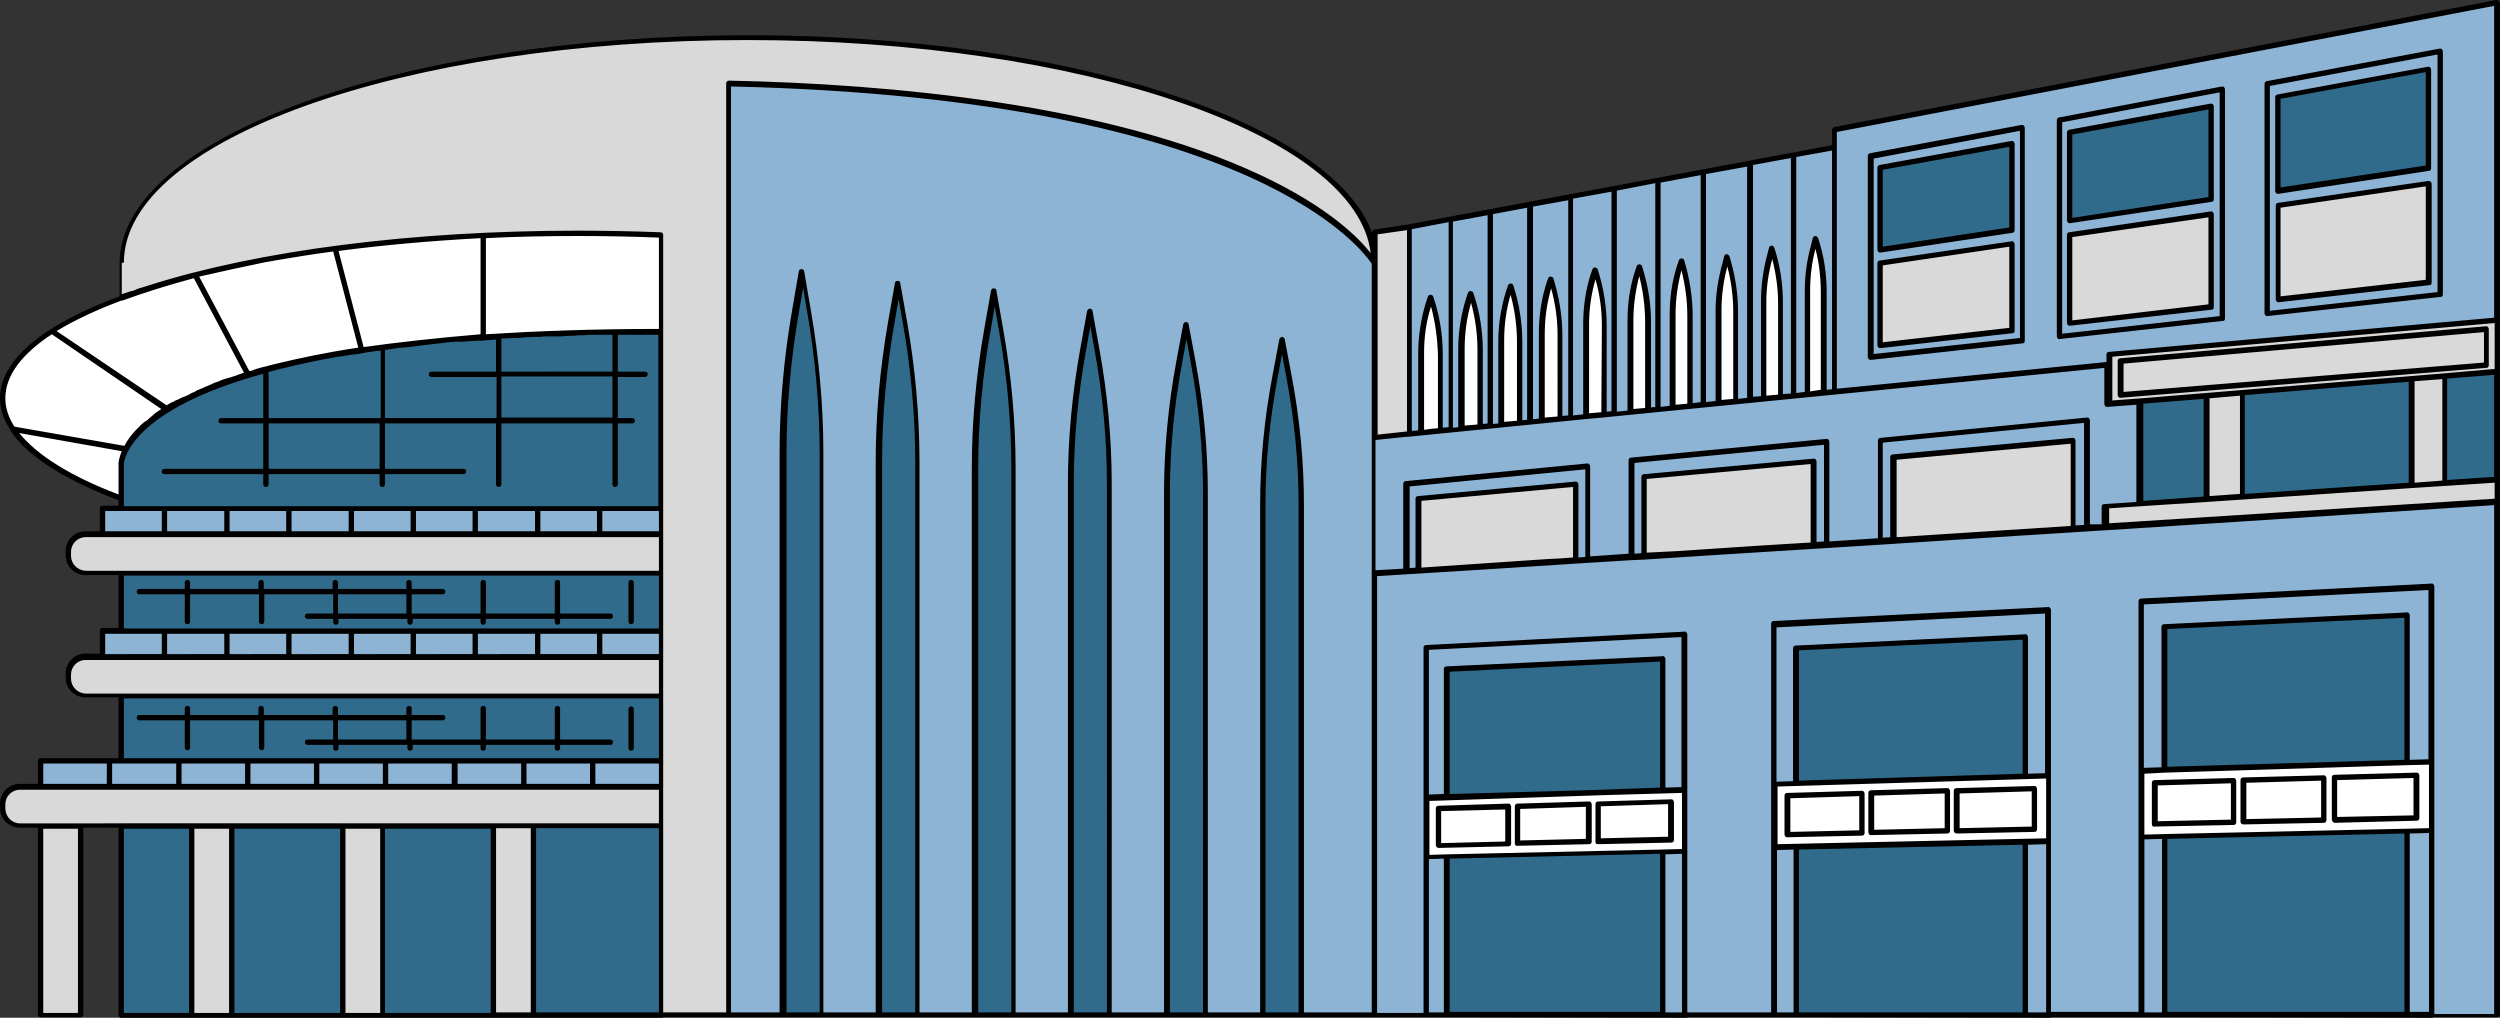 <?xml version="1.0" encoding="UTF-8"?><svg xmlns="http://www.w3.org/2000/svg" xmlns:xlink="http://www.w3.org/1999/xlink" height="190.6" preserveAspectRatio="xMidYMid meet" version="1.0" viewBox="0.0 0.0 468.2 190.6" width="468.2" zoomAndPan="magnify"><rect x="0.0" y="0.0" width="468.2" height="190.6" fill="#333333" stroke="none"/><g id="change1_1"><path d="M123.9,154.7H3.7c-1.8,0-3.2-1.5-3.2-3.2v-0.8c0-1.8,1.5-3.2,3.2-3.2v0h120.2V154.7z M7.6,190.2h7.5v-35.5H7.6 V190.2z M257.4,49.2c-0.1-23.3-52.6-42.1-117.3-42.1C75.2,7.1,22.7,25.9,22.7,49.3v6.6c19.7-7.4,50.8-12.1,85.7-12.1 c5.3,0,10.5,0.1,15.5,0.3v18.1C22.7,62.1,22.7,86.7,22.7,86.7v8.4h101.2v4.8H16v0c-1.8,0-3.2,1.5-3.2,3.2v0.8c0,1.8,1.5,3.2,3.2,3.2 h6.7v10.9h101.2v4.8H16v0c-1.8,0-3.2,1.5-3.2,3.2v0.8c0,1.8,1.5,3.2,3.2,3.2h6.7v12.2h101.2v12.1H22.7v35.5h234.7V81.9l6.5-0.6V42.5 l-6.6,1V49.2z M420,73.5l47.7-4v-9.6l-72.6,6.4v9.3l24.4-2l-6.2,0.5v19.3l-18.8,1.3v3.8l73.2-4.7v-4l-9.8,0.7V70.4l-6.2,0.5v20 l-38.4,2.6L420,93V73.5z M376.8,45.7l-24.7,3.6v15.4l24.7-2.8V45.7z M414.1,40.1L387.6,44v16.5l26.5-3V40.1z M454.8,34.4l-28.2,4.1 v17.6l28.2-3.2V34.4z M265.7,106.8l29.4-1.9V90.7l-29.4,2.7V106.8z M308,104.1l31.7-2V86.4L308,89.3V104.1z M354.6,101.1l33.6-2.2 V82.5l-33.6,3.1V101.1z" fill="#d9d9d9"/></g><g id="change2_1"><path d="M7.6,142.5h116.3v4.8H7.6V142.5z M19.2,123h104.7v-4.8H19.2V123z M19.2,100h104.7v-4.8H19.2V100z M467.6,0.5 v59.4l-72.6,6.4v1.9l-51.5,5.1v0.1L264,81.3V42.5l79.6-14.9v-3.3L467.6,0.5z M376.8,45.7l-24.7,3.6v15.4l24.7-2.8V45.7z M414.1,40.1 L387.6,44v16.5l26.5-3V40.1z M454.8,34.4l-28.2,4.1v17.6l28.2-3.2V34.4z M324.9,103l142.7-9.2v96.3H257.4h0H136.7V15.6 C240.5,18,257.4,49.3,257.4,49.3v32.7l137.7-13.7v7.4l5.9-0.5v19.2l-6.5,0.4v3.8L376,99.7l12.2-0.8V82.5l-33.6,3.1v15.5l-22.6,1.5 l7.6-0.5V86.4L308,89.3v14.8l-50.5,3.2l50.5-3.2v0L324.9,103z M265.7,106.8l29.4-1.9V90.7l-29.4,2.7V106.8z" fill="#8db4d4"/></g><g id="change3_1"><path d="M271,160.3l40.4-0.9v30.7l-40.4,0V160.3z M336.4,190.1l42.9,0v-32.5l-42.9,0.9V190.1z M405.4,190.1l45.4,0 v-34.5l-45.4,1V190.1z M22.7,142.5h101.2v-12.2H22.7V142.5z M22.7,118.2h101.2v-10.9H22.7V118.2z M22.7,86.7v8.4h101.2V62.1 C23,62.1,22.7,86.6,22.7,86.7z M22.7,190.2h13.2v-35.5H22.7V190.2z M71.6,190.2h20.8v-35.5H71.6V190.2z M43.4,190.2h20.8v-35.5H43.4 V190.2z M99.9,190.2h24v-35.5h-24V190.2z M150.4,51l-1.3,7.6c-1.5,8.7-2.3,17.5-2.3,26.4v105.2h7.2V84.9c0-8.8-0.8-17.7-2.3-26.4 L150.4,51z M168.3,53.1l-1.3,7.4c-1.5,8.6-2.3,17.3-2.3,26v103.6h7.2l0-103.6c0-8.7-0.8-17.4-2.3-26L168.3,53.1z M186.3,54.6 l-1.3,7.4c-1.5,8.5-2.3,17.1-2.3,25.7v102.5h7.2V87.6c0-8.6-0.8-17.2-2.3-25.7L186.3,54.6z M204.2,58.4l-1.3,7.2 c-1.5,8.2-2.3,16.6-2.3,25v99.6h7.2V90.5c0-8.4-0.8-16.7-2.3-25L204.2,58.4z M222.1,60.8l-1.3,7c-1.5,8.1-2.3,16.3-2.3,24.5v97.8 h7.2V92.3c0-8.2-0.8-16.4-2.3-24.5L222.1,60.8z M241.4,70.5l-1.3-6.9l-1.3,6.9c-1.5,7.9-2.3,15.9-2.3,24v95.6h7.2l0-95.6 C243.7,86.4,242.9,78.4,241.4,70.5z M376.8,26.9l-24.7,4.5v15.4l24.7-3.7V26.9z M414.1,19.9l-26.5,4.9v16.5l26.5-4V19.9z M454.8,13 l-28.2,5.2v17.6l28.2-4.3V13z M271,149.3l40.4-1.2v-24.6l-40.4,1.9V149.3z M336.4,146.7l42.9-1.3v-26.1l-42.9,2.1V146.7z M405.4,144.2l45.4-1.4v-27.7l-45.4,2.2V144.2z M420,73.5V93l-6.7,0.5V74.1l6.5-0.6L401,75.1v19.2l50.7-3.4v-20l6.2-0.5v20.1 l9.8-0.7V69.6L420,73.5z" fill="#316b8b"/></g><g id="change4_1"><path d="M108.4,43.7c5.3,0,10.5,0.1,15.5,0.3v18.1C22.7,62.1,22.7,86.7,22.7,86.7v6.6C8.8,88.1,0.5,81.6,0.5,74.6 C0.5,57.5,48.8,43.7,108.4,43.7z M269.7,66.4c0-3.6-0.6-7.3-1.8-10.7l-0.4,1.2c-0.9,3-1.4,6.1-1.4,9.2V81l3.5-0.3V66.4z M277.2,65.6 c0-3.6-0.6-7.2-1.7-10.7l-0.4,1.2c-0.9,3-1.4,6-1.4,9.1v15l3.5-0.3V65.6z M284.7,64.1c0-3.6-0.6-7.2-1.7-10.6l-0.4,1.2 c-0.9,2.9-1.3,6-1.3,9.1v15.8l3.4-0.3V64.1z M292.1,62.8c0-3.6-0.6-7.1-1.7-10.5l-0.4,1.2c-0.9,2.9-1.3,5.9-1.3,9v16.3l3.4-0.3V62.8 z M300.4,61c0-3.5-0.6-7.1-1.7-10.4l-0.4,1.2c-0.9,2.9-1.3,5.9-1.3,8.9V78l3.3-0.3L300.4,61z M308.7,60.3c0-3.5-0.6-7-1.6-10.4 l-0.4,1.2c-0.9,2.9-1.3,5.9-1.3,8.8v17.2l3.3-0.3V60.3z M314.5,50c-0.8,2.9-1.3,5.8-1.3,8.8v17.5l3.2-0.3V59.1c0-3.5-0.6-7-1.6-10.3 L314.5,50z M323.1,49.2c-0.8,2.8-1.2,5.8-1.2,8.7v17.5l3.2-0.3V58.3c0-3.5-0.5-6.9-1.6-10.2L323.1,49.2z M333.5,56.7 c0-3.4-0.5-6.8-1.6-10.1l-0.3,1.2c-0.8,2.8-1.2,5.7-1.2,8.6l0,18.2l3.1-0.3L333.5,56.7z M341.6,54.8c0-3.4-0.5-6.8-1.5-10l-0.3,1.2 c-0.8,2.8-1.2,5.7-1.2,8.6v19.3l3.1-0.3L341.6,54.8z M267.1,160.4l48.3-1v-11.5l-48.3,1.5V160.4z M332.3,158.6l51.3-1.1v-12.2 l-51.3,1.5V158.6z M401.1,144.3v12.4l54.3-1.2v-12.9L401.1,144.3z" fill="#fff"/></g><g id="change5_1"><path d="M465.6,61.1l-68.5,6c-0.3,0-0.5,0.2-0.5,0.5V74c0,0.1,0.1,0.3,0.2,0.4c0.1,0.1,0.2,0.1,0.3,0.1c0,0,0,0,0,0l68.5-5.6 c0.3,0,0.5-0.2,0.5-0.5v-6.8c0-0.1-0.1-0.3-0.2-0.4C465.9,61.2,465.8,61.1,465.6,61.1z M465.2,67.9l-67.5,5.5v-5.3l67.5-5.9V67.9z M350.4,67.4C350.4,67.4,350.4,67.4,350.4,67.4l28.4-3.1c0.3,0,0.4-0.2,0.4-0.5V23.9c0-0.1-0.1-0.3-0.2-0.4 c-0.1-0.1-0.3-0.1-0.4-0.1l-28.4,5.3c-0.2,0-0.4,0.3-0.4,0.5v37.7c0,0.1,0.1,0.3,0.2,0.4C350.2,67.4,350.3,67.4,350.4,67.4z M350.9,29.7l27.4-5.2v38.8l-27.4,3V29.7z M376.7,26.4l-24.7,4.5c-0.2,0-0.4,0.3-0.4,0.5v15.4c0,0.1,0.1,0.3,0.2,0.4 c0.1,0.1,0.2,0.1,0.3,0.1c0,0,0,0,0.1,0l24.7-3.7c0.2,0,0.4-0.2,0.4-0.5V26.9c0-0.1-0.1-0.3-0.2-0.4C377,26.4,376.9,26.4,376.7,26.4 z M376.3,42.6l-23.7,3.6V31.8l23.7-4.3V42.6z M376.7,45.2l-24.7,3.6c-0.2,0-0.4,0.2-0.4,0.5v15.4c0,0.1,0.1,0.3,0.2,0.4 c0.1,0.1,0.2,0.1,0.3,0.1c0,0,0,0,0.1,0l24.7-2.8c0.3,0,0.4-0.2,0.4-0.5V45.7c0-0.1-0.1-0.3-0.2-0.4C377,45.2,376.9,45.1,376.7,45.2 z M376.3,61.4l-23.7,2.7V49.7l23.7-3.5V61.4z M385.7,63.5C385.7,63.5,385.7,63.5,385.7,63.5l30.6-3.4c0.3,0,0.4-0.2,0.4-0.5V16.7 c0-0.1-0.1-0.3-0.2-0.4c-0.1-0.1-0.3-0.1-0.4-0.1L385.6,22c-0.2,0-0.4,0.3-0.4,0.5V63c0,0.1,0.1,0.3,0.2,0.4 C385.4,63.5,385.5,63.5,385.7,63.5z M386.2,22.9l29.5-5.6v41.9l-29.5,3.3V22.9z M414,19.4l-26.5,4.9c-0.2,0-0.4,0.3-0.4,0.5v16.5 c0,0.1,0.1,0.3,0.2,0.4c0.1,0.1,0.2,0.1,0.3,0.1c0,0,0,0,0.1,0l26.5-4c0.2,0,0.4-0.2,0.4-0.5V19.9c0-0.1-0.1-0.3-0.2-0.4 C414.3,19.4,414.1,19.4,414,19.4z M413.6,36.9l-25.5,3.9V25.2l25.5-4.7V36.9z M414,39.6l-26.5,3.9c-0.2,0-0.4,0.2-0.4,0.5v16.5 c0,0.1,0.1,0.3,0.2,0.4c0.1,0.1,0.2,0.1,0.3,0.1c0,0,0,0,0.1,0l26.5-3c0.3,0,0.4-0.2,0.4-0.5V40.1c0-0.1-0.1-0.3-0.2-0.4 C414.3,39.6,414.2,39.6,414,39.6z M413.6,57L388.1,60V44.4l25.5-3.7V57z M424.6,59.2C424.6,59.2,424.7,59.2,424.6,59.2l32.5-3.6 c0.3,0,0.4-0.2,0.4-0.5V9.6c0-0.1-0.1-0.3-0.2-0.4c-0.1-0.1-0.3-0.1-0.4-0.1l-32.4,6.1c-0.2,0-0.4,0.3-0.4,0.5v43 c0,0.1,0.1,0.3,0.2,0.4C424.4,59.2,424.5,59.2,424.6,59.2z M425.1,16.1l31.4-5.9v44.5l-31.4,3.5V16.1z M454.7,12.5l-28.2,5.2 c-0.2,0-0.4,0.3-0.4,0.5v17.6c0,0.1,0.1,0.3,0.2,0.4c0.1,0.1,0.2,0.1,0.3,0.1c0,0,0,0,0.1,0l28.2-4.3c0.2,0,0.4-0.2,0.4-0.5V13 c0-0.1-0.1-0.3-0.2-0.4S454.9,12.5,454.7,12.5z M454.3,31l-27.2,4.1V18.5l27.2-5V31z M454.7,33.9L426.6,38c-0.2,0-0.4,0.2-0.4,0.5 v17.6c0,0.1,0.1,0.3,0.2,0.4c0.1,0.1,0.2,0.1,0.3,0.1c0,0,0,0,0.1,0l28.2-3.2c0.3,0,0.4-0.2,0.4-0.5V34.4c0-0.1-0.1-0.3-0.2-0.4 C455,33.9,454.9,33.9,454.7,33.9z M454.3,52.4l-27.2,3.1V38.9l27.2-4V52.4z M269.4,158.8C269.4,158.8,269.4,158.8,269.4,158.8 l13.1-0.3c0.3,0,0.5-0.2,0.5-0.5v-7c0-0.1-0.1-0.3-0.2-0.4c-0.1-0.1-0.2-0.1-0.4-0.1l-13,0.4c-0.3,0-0.5,0.2-0.5,0.5v6.9 c0,0.1,0.1,0.3,0.2,0.4C269.2,158.7,269.3,158.8,269.4,158.8z M269.9,151.9l12-0.3v6l-12,0.3V151.9z M284.2,158.4 C284.2,158.4,284.2,158.4,284.2,158.4l13.4-0.3c0.3,0,0.5-0.2,0.5-0.5v-7c0-0.1-0.1-0.3-0.2-0.4c-0.1-0.1-0.2-0.1-0.4-0.1l-13.3,0.4 c-0.3,0-0.5,0.2-0.5,0.5v7c0,0.1,0.1,0.3,0.2,0.4C283.9,158.4,284.1,158.4,284.2,158.4z M284.7,151.5l12.3-0.4v6l-12.3,0.3V151.5z M299.3,158.1C299.3,158.1,299.3,158.1,299.3,158.1l13.7-0.3c0.3,0,0.5-0.2,0.5-0.5v-7.1c0-0.1-0.1-0.3-0.2-0.4 c-0.1-0.1-0.2-0.1-0.4-0.1l-13.6,0.4c-0.3,0-0.5,0.2-0.5,0.5v7.1c0,0.1,0.1,0.3,0.2,0.4C299.1,158,299.2,158.1,299.3,158.1z M299.8,151l12.6-0.4v6.1l-12.6,0.3V151z M334.8,156.8C334.8,156.8,334.8,156.8,334.8,156.8l13.9-0.3c0.3,0,0.5-0.2,0.5-0.5v-7.4 c0-0.1-0.1-0.3-0.2-0.4c-0.1-0.1-0.2-0.1-0.4-0.1l-13.9,0.4c-0.3,0-0.5,0.2-0.5,0.5v7.3c0,0.1,0.1,0.3,0.2,0.4 C334.5,156.8,334.6,156.8,334.8,156.8z M335.3,149.5l12.9-0.4v6.4l-12.9,0.3V149.5z M350.5,156.4 C350.5,156.4,350.5,156.4,350.5,156.4l14.2-0.3c0.3,0,0.5-0.2,0.5-0.5v-7.5c0-0.1-0.1-0.3-0.2-0.4c-0.1-0.1-0.2-0.1-0.4-0.1 l-14.2,0.4c-0.3,0-0.5,0.2-0.5,0.5v7.4c0,0.1,0.1,0.3,0.2,0.4C350.2,156.4,350.3,156.4,350.5,156.4z M351,149l13.2-0.4v6.5 l-13.2,0.3V149z M366.5,156.1C366.5,156.1,366.5,156.1,366.5,156.1l14.5-0.3c0.3,0,0.5-0.2,0.5-0.5v-7.6c0-0.1-0.1-0.3-0.2-0.4 c-0.1-0.1-0.2-0.1-0.4-0.1l-14.5,0.4c-0.3,0-0.5,0.2-0.5,0.5v7.5c0,0.1,0.1,0.3,0.2,0.4C366.2,156,366.4,156.1,366.5,156.1z M367,148.6l13.5-0.4v6.6l-13.5,0.3V148.6z M403.6,154.8C403.6,154.8,403.6,154.8,403.6,154.8l14.7-0.3c0.3,0,0.5-0.2,0.5-0.5v-7.8 c0-0.1-0.1-0.3-0.2-0.4c-0.1-0.1-0.2-0.1-0.4-0.1l-14.7,0.4c-0.3,0-0.5,0.2-0.5,0.5v7.8c0,0.1,0.1,0.3,0.2,0.4 C403.4,154.8,403.5,154.8,403.6,154.8z M404.1,147.1l13.7-0.4v6.8l-13.7,0.3V147.1z M420.2,154.4 C420.2,154.4,420.2,154.4,420.2,154.4l15-0.3c0.3,0,0.5-0.2,0.5-0.5v-7.9c0-0.1-0.1-0.3-0.2-0.4c-0.1-0.1-0.2-0.1-0.4-0.1l-15,0.4 c-0.3,0-0.5,0.2-0.5,0.5v7.8c0,0.1,0.1,0.3,0.2,0.4C420,154.4,420.1,154.4,420.2,154.4z M420.7,146.6l14-0.4v6.9l-14,0.3V146.6z M437.2,154.1C437.2,154.1,437.2,154.1,437.2,154.1l15.4-0.4c0.3,0,0.5-0.2,0.5-0.5v-8c0-0.1-0.1-0.3-0.2-0.4 c-0.1-0.1-0.2-0.1-0.4-0.1l-15.3,0.4c-0.3,0-0.5,0.2-0.5,0.5v7.9c0,0.1,0.1,0.3,0.2,0.4C437,154,437.1,154.1,437.2,154.1z M437.7,146.1l14.3-0.4v7l-14.3,0.3V146.1z M34.6,116.4c0,0.3,0.2,0.5,0.5,0.5s0.5-0.2,0.5-0.5v-5.1h12.9v5.1c0,0.3,0.2,0.5,0.5,0.5 s0.5-0.2,0.5-0.5v-5.1h12.9v3.6h-4.8c-0.3,0-0.5,0.2-0.5,0.5s0.2,0.5,0.5,0.5h4.8v0.6c0,0.3,0.2,0.5,0.5,0.5s0.5-0.2,0.5-0.5v-0.6 h12.9v0.6c0,0.3,0.2,0.5,0.5,0.5s0.5-0.2,0.5-0.5v-0.6H90v0.6c0,0.3,0.2,0.5,0.5,0.5s0.5-0.2,0.5-0.5v-0.6h12.9v0.6 c0,0.3,0.2,0.5,0.5,0.5s0.5-0.2,0.5-0.5v-0.6h9.4c0.3,0,0.5-0.2,0.5-0.5s-0.2-0.5-0.5-0.5h-9.4v-5.8c0-0.3-0.2-0.5-0.5-0.5 s-0.5,0.2-0.5,0.5v5.8H91v-5.8c0-0.3-0.2-0.5-0.5-0.5s-0.5,0.2-0.5,0.5v5.8H77.1v-3.6h5.8c0.3,0,0.5-0.2,0.5-0.5s-0.2-0.5-0.5-0.5 h-5.8v-1.2c0-0.3-0.2-0.5-0.5-0.5s-0.5,0.2-0.5,0.5v1.2H63.3v-1.2c0-0.3-0.2-0.5-0.5-0.5s-0.5,0.2-0.5,0.5v1.2H49.4v-1.2 c0-0.3-0.2-0.5-0.5-0.5s-0.5,0.2-0.5,0.5v1.2H35.6v-1.2c0-0.3-0.2-0.5-0.5-0.5s-0.5,0.2-0.5,0.5v1.2h-8.5c-0.3,0-0.5,0.2-0.5,0.5 s0.2,0.5,0.5,0.5h8.5V116.4z M76.1,111.3v3.6H63.3v-3.6H76.1z M117.7,116.4v-7.3c0-0.3,0.2-0.5,0.5-0.5s0.5,0.2,0.5,0.5v7.3 c0,0.3-0.2,0.5-0.5,0.5S117.7,116.7,117.7,116.4z M117.7,140.1v-7.3c0-0.3,0.2-0.5,0.5-0.5s0.5,0.2,0.5,0.5v7.3 c0,0.3-0.2,0.5-0.5,0.5S117.7,140.4,117.7,140.1z M26.1,134.9h8.5v5.1c0,0.3,0.2,0.5,0.5,0.5s0.5-0.2,0.5-0.5v-5.1h12.9v5.1 c0,0.3,0.2,0.5,0.5,0.5s0.5-0.2,0.5-0.5v-5.1h12.9v3.6h-4.8c-0.3,0-0.5,0.2-0.5,0.5s0.2,0.5,0.5,0.5h4.8v0.6c0,0.3,0.2,0.5,0.5,0.5 s0.5-0.2,0.5-0.5v-0.6h12.9v0.6c0,0.3,0.2,0.5,0.5,0.5s0.5-0.2,0.5-0.5v-0.6H90v0.6c0,0.3,0.2,0.5,0.5,0.5s0.5-0.2,0.5-0.5v-0.6 h12.9v0.6c0,0.3,0.2,0.5,0.5,0.5s0.5-0.2,0.5-0.5v-0.6h9.4c0.3,0,0.5-0.2,0.5-0.5s-0.2-0.5-0.5-0.5h-9.4v-5.8c0-0.3-0.2-0.5-0.5-0.5 s-0.5,0.2-0.5,0.5v5.8H91v-5.8c0-0.3-0.2-0.5-0.5-0.5s-0.5,0.2-0.5,0.5v5.8H77.1v-3.6h5.8c0.3,0,0.5-0.2,0.5-0.5s-0.2-0.5-0.5-0.5 h-5.8v-1.2c0-0.3-0.2-0.5-0.5-0.5s-0.5,0.2-0.5,0.5v1.2H63.3v-1.2c0-0.3-0.2-0.5-0.5-0.5s-0.5,0.2-0.5,0.5v1.2H49.4v-1.2 c0-0.3-0.2-0.5-0.5-0.5s-0.5,0.2-0.5,0.5v1.2H35.6v-1.2c0-0.3-0.2-0.5-0.5-0.5s-0.5,0.2-0.5,0.5v1.2h-8.5c-0.3,0-0.5,0.2-0.5,0.5 S25.8,134.9,26.1,134.9z M76.1,134.9v3.6H63.3v-3.6H76.1z M468,0.1C467.8,0,467.7,0,467.5,0L343.5,23.8c-0.2,0-0.4,0.3-0.4,0.5v2.9 L263.9,42l-6.5,1c-0.2,0-0.4,0.2-0.4,0.5v0.2c-7.6-20.9-57.1-37.1-116.8-37.1c-65,0-117.8,19.2-117.8,42.7v6.2 C7.8,60.9,0,67.5,0,74.6c0,2,0.7,4.1,2,6c0,0,0,0.1,0,0.1c3.1,4.7,10,9.1,20.2,13v1h-3c-0.3,0-0.5,0.2-0.5,0.5v4.3H16v0 c-2.1,0-3.7,1.7-3.7,3.7v0.8c0,2.1,1.7,3.7,3.7,3.7h6.2v9.9h-3c-0.3,0-0.5,0.2-0.5,0.5v4.3H16v0c-2.1,0-3.7,1.7-3.7,3.7v0.8 c0,2.1,1.7,3.7,3.7,3.7h6.2V142H7.6c-0.3,0-0.5,0.2-0.5,0.5v4.3H3.7v0c-2.1,0-3.7,1.7-3.7,3.7v0.8c0,2.1,1.7,3.7,3.7,3.7h3.4v35 c0,0.3,0.2,0.5,0.5,0.5h7.5c0.3,0,0.5-0.2,0.5-0.5v-35h6.6v35c0,0,0,0,0,0v0.1c0,0.3,0.2,0.5,0.5,0.5h13.2h7.5h20.8h7.5h20.8h7.5h24 c0.1,0,0.2,0,0.2-0.1h12.6h10.1h7.2h10.8h7.2h10.8h7.2h10.8h7.2h10.8h7.2h10.8h7.2h13.7h0h9.7c0,0,0,0,0,0l48.3,0.1c0,0,0,0,0,0 c0.1,0,0.2,0,0.2-0.1h16.6c0,0,0,0,0,0l51.3,0.1c0,0,0,0,0,0c0.1,0,0.2,0,0.2-0.1h17.1c0,0,0,0,0,0l54.3,0.1c0,0,0,0,0,0 c0.1,0,0.2,0,0.2-0.1h12c0.3,0,0.5-0.2,0.5-0.5V93.8v-4V69.6v-9.6V0.5C468.1,0.4,468.1,0.2,468,0.1z M14.6,189.7H8.1v-34.5h6.5 V189.7z M264.5,42.9l6.8-1.3V80l-1.1,0.1V66.4c0-3.7-0.6-7.4-1.8-10.9c-0.1-0.2-0.3-0.3-0.5-0.3c-0.2,0-0.4,0.1-0.5,0.4l-0.4,1.2 c-0.9,3-1.4,6.2-1.4,9.3v14.5l-1.2,0.1V42.9z M467.1,89.3l-8.8,0.6V70.9l8.8-0.7V89.3z M297,104.3l-1.4,0.1V90.7 c0-0.1-0.1-0.3-0.2-0.4c-0.1-0.1-0.2-0.1-0.4-0.1l-29.4,2.7c-0.3,0-0.5,0.2-0.5,0.5v12.9l-1.1,0.1V91.1l32.9-3.2V104.3z M266.2,106.3V93.8l28.4-2.6v13.2l-2.7,0.2l-2.1,0.1L266.2,106.3z M308.4,103.5V89.7l30.7-2.8v14.7l-9.8,0.6l-15,1L308.4,103.5z M341.7,101.4l-1.5,0.1V86.4c0-0.1-0.1-0.3-0.2-0.4c-0.1-0.1-0.2-0.1-0.4-0.1l-31.7,2.9c-0.3,0-0.5,0.2-0.5,0.5v14.3l-1.3,0.1V86.7 l35.5-3.4V101.4z M387.8,98.5l-32.6,2.1V86.1l32.6-3V98.5z M390.4,98.3l-1.7,0.1V82.5c0-0.1-0.1-0.3-0.2-0.4 c-0.1-0.1-0.2-0.1-0.4-0.1l-33.6,3.1c-0.3,0-0.5,0.2-0.5,0.5v15l-1.4,0.1V82.9l37.7-3.7V98.3z M391.4,98.2V78.7 c0-0.1-0.1-0.3-0.2-0.4s-0.2-0.1-0.4-0.1L352.2,82c-0.3,0-0.5,0.2-0.5,0.5v18.3l-9.1,0.6V82.7c0-0.1-0.1-0.3-0.2-0.4 c-0.1-0.1-0.2-0.1-0.4-0.1l-36.5,3.5c-0.3,0-0.5,0.2-0.5,0.5v17.5l-7.2,0.5V87.3c0-0.1-0.1-0.3-0.2-0.4s-0.2-0.1-0.4-0.1l-33.9,3.3 c-0.3,0-0.5,0.2-0.5,0.5v15.9l-5.2,0.3V82.4l5.8-0.6l0.3,0c0,0,0,0,0,0l17.1-1.7l16-1.6c0,0,0,0,0,0c0,0,0,0,0,0l3.3-0.3 c0,0,0,0,0,0l10.1-1c0,0,0,0,0,0c0,0,0,0,0,0l83.9-8.3v6.8v0c0,0.1,0.1,0.3,0.2,0.4c0,0,0.1,0.1,0.2,0.1c0,0,0,0,0.1,0 c0,0,0.1,0,0.1,0c0,0,0,0,0,0l5.4-0.4v18.2l-6,0.4c-0.3,0-0.5,0.2-0.5,0.5v3.3L391.4,98.2z M266.7,80.5V66.1c0-3,0.4-5.9,1.3-8.7 c0.8,2.9,1.2,6,1.3,9v13.8l-1.2,0.1L266.7,80.5z M299.9,77.2l-2.3,0.2V60.7c0-2.8,0.4-5.6,1.2-8.4c0.8,2.8,1.2,5.7,1.2,8.7 L299.9,77.2z M457.4,90l-5.2,0.4v-19l5.2-0.4V90z M412.7,74.7V93l-11.3,0.8V75.6L412.7,74.7z M419.5,92.5l-5.7,0.4V74.6l5.7-0.5 V92.5z M451.1,90.4l-30.7,2.1V74l23-1.9l7.7-0.6V90.4z M395,98v-2.8l6-0.4l12.3-0.8c0,0,0,0,0,0l0.1,0l38.3-2.6c0,0,0,0,0,0l6.2-0.4 c0,0,0,0,0,0l9.3-0.6v3L395,98z M456.8,70l-55.8,4.6l-5.4,0.4v-6.8v0v-1.4l71.6-6.3v8.6L456.8,70z M333.9,73.8l0-17.1 c0-3.5-0.5-6.9-1.6-10.3c-0.1-0.2-0.3-0.4-0.5-0.4c0,0,0,0,0,0c-0.2,0-0.4,0.1-0.5,0.4l-0.3,1.2c-0.8,2.9-1.2,5.8-1.2,8.8l0,17.8 l-1.5,0.1V30.9l7.1-1.3v44.1L333.9,73.8z M330.8,74.1l0-17.6c0-2.7,0.4-5.4,1.1-8c0.7,2.7,1.1,5.5,1.1,8.3l0,17.1L330.8,74.1z M327.3,74.5l-1.8,0.2V58.3c0-3.5-0.6-7-1.6-10.3c-0.1-0.2-0.3-0.4-0.5-0.4c0,0,0,0,0,0c-0.2,0-0.4,0.1-0.5,0.4l-0.3,1.2 c-0.8,2.9-1.3,5.9-1.3,8.8v17.1l-1.8,0.2V32.6l7.7-1.4V74.5z M322.4,74.9V58c0-2.7,0.4-5.5,1.1-8.1c0.7,2.7,1.1,5.6,1.1,8.4v16.4 L322.4,74.9z M318.6,75.3l-1.6,0.2V59.1c0-3.5-0.6-7.1-1.6-10.4c-0.1-0.2-0.2-0.3-0.5-0.3c-0.2,0-0.4,0.1-0.5,0.4l-0.4,1.2 c-0.9,2.9-1.3,5.9-1.3,8.9v17.1l-1.7,0.2V34.2l7.5-1.4V75.3z M313.8,75.8v-17c0-2.8,0.4-5.5,1.1-8.2c0.7,2.8,1.1,5.6,1.1,8.5v16.5 L313.8,75.8z M310.1,76.2l-0.9,0.1v-16c0-3.6-0.6-7.1-1.7-10.5c-0.1-0.2-0.3-0.3-0.5-0.3c-0.2,0-0.4,0.1-0.5,0.4l-0.4,1.2 c-0.9,2.9-1.3,5.9-1.3,9v16.8l-2,0.2V35.7l7.2-1.4V76.2z M305.9,76.6V60c0-2.8,0.4-5.6,1.1-8.3c0.7,2.8,1.1,5.7,1.1,8.6v16.1 L305.9,76.6z M301.9,77l-1,0.1l0-16.1c0-3.6-0.6-7.2-1.7-10.6c-0.1-0.2-0.3-0.3-0.5-0.3c0,0,0,0,0,0c-0.2,0-0.4,0.1-0.5,0.4 l-0.4,1.2c-0.9,2.9-1.3,6-1.3,9.1v16.8l-1.9,0.2V37.2l7.2-1.3V77z M293.7,77.8l-1.1,0.1V62.8c0-3.6-0.6-7.2-1.7-10.7 c-0.1-0.2-0.3-0.3-0.5-0.3c0,0,0,0,0,0c-0.2,0-0.4,0.1-0.5,0.4l-0.4,1.2c-0.9,3-1.3,6-1.3,9.1v15.9l-1.1,0.1V38.7l6.6-1.2V77.8z M289.3,78.2V62.5c0-2.9,0.4-5.7,1.2-8.5c0.8,2.9,1.2,5.8,1.2,8.8V78L289.3,78.2z M286.1,78.6l-1,0.1V64.1c0-3.7-0.6-7.3-1.7-10.7 c-0.1-0.2-0.3-0.3-0.5-0.3c-0.2,0-0.4,0.1-0.5,0.4l-0.4,1.2c-0.9,3-1.4,6.1-1.4,9.2v15.4l-1,0.1V40.1l6.4-1.2V78.6z M281.7,79V63.7 c0-2.9,0.4-5.8,1.2-8.5c0.8,2.9,1.2,5.9,1.2,8.9v14.7L281.7,79z M278.7,79.3l-1,0.1V65.6c0-3.7-0.6-7.3-1.8-10.8 c-0.1-0.2-0.3-0.3-0.5-0.3c-0.2,0-0.4,0.1-0.5,0.4l-0.4,1.2c-0.9,3-1.4,6.1-1.4,9.3v14.6l-1,0.1V41.5l6.5-1.2V79.3z M274.3,79.7 V65.3c0-2.9,0.4-5.8,1.2-8.6c0.8,2.9,1.2,5.9,1.2,8.9v13.9L274.3,79.7z M344.1,24.7L467.1,1.1v58.4L395,65.9c-0.3,0-0.5,0.2-0.5,0.5 v1.4l-50.5,5V27.6V24.7z M343.1,72.9l-1,0.1l0-18.2c0-3.5-0.5-6.9-1.6-10.2c-0.1-0.2-0.3-0.4-0.5-0.4c0,0,0,0,0,0 c-0.2,0-0.4,0.1-0.5,0.4l-0.3,1.2c-0.8,2.8-1.2,5.8-1.2,8.7v18.9l-1.6,0.2V29.4l6.7-1.2V72.9z M339,73.3V54.5c0-2.7,0.3-5.3,1-7.9 c0.7,2.7,1,5.4,1,8.2l0,18.2L339,73.3z M257.9,43.9l5.6-0.8v37.7l-5.5,0.6V49.3c0,0,0,0,0-0.1V43.9z M23.2,49.2 c0-23,52.4-41.7,116.8-41.7c62.8,0,114.1,17.8,116.7,39.9c-2.1-2.7-7.8-8.6-20.6-14.6c-28.5-13.4-69.8-17.1-99.5-17.7 c-0.1,0-0.3,0-0.4,0.1c-0.1,0.1-0.2,0.2-0.2,0.4v174h-11.8v-35v-7.3v-4.8v-12.2V123v0v-4.8v-10.9V100v0v-4.8V62.1c0,0,0,0,0,0 s0,0,0,0V44c0-0.3-0.2-0.5-0.5-0.5c-5.1-0.2-10.3-0.3-15.6-0.3c-30.9,0-59.6,3.7-80.1,10.2c-0.1,0-0.2,0.1-0.3,0.1 c-0.4,0.1-0.9,0.3-1.3,0.4c-0.4,0.1-0.7,0.2-1.1,0.4c-0.2,0.1-0.4,0.2-0.7,0.2c-0.6,0.2-1.2,0.4-1.8,0.6V49.2z M98.6,146.8V143h11.9 v3.8H98.6z M85.7,146.8V143h11.9v3.8H85.7z M72.7,146.8V143h11.9v3.8H72.7z M59.8,146.8V143h11.9v3.8H59.8z M46.9,146.8V143h11.9 v3.8H46.9z M34,146.8V143h11.9v3.8H34z M21,146.8V143h1.7h0H33v3.8H21z M23.2,107.8h100.2v9.9H23.2V107.8z M42,95.7v3.8H31.3v-3.8 H42z M53.6,95.7v3.8H43v-3.8H53.6z M65.3,95.7v3.8H54.6v-3.8H65.3z M76.9,95.7v3.8H66.3v-3.8H76.9z M88.5,95.7v3.8H77.9v-3.8H88.5z M100.2,95.7v3.8H89.5v-3.8H100.2z M111.8,95.7v3.8h-10.6v-3.8H111.8z M123.4,95.7v3.8h-10.6v-3.8H123.4z M50.3,78.3V70 c0-0.1-0.1-0.2-0.1-0.3c3.2-0.9,6.9-1.7,10.9-2.5c0,0,0,0,0,0c0.8-0.1,1.5-0.3,2.3-0.4c0.1,0,0.1,0,0.2,0c0.8-0.1,1.6-0.3,2.4-0.4 c0.1,0,0.1,0,0.2,0c0,0,0,0,0.1,0c0.8-0.1,1.5-0.2,2.3-0.4c0.3,0,0.5-0.1,0.8-0.1c0.6-0.1,1.2-0.2,1.8-0.2c0,0,0,0,0.1,0v12.6H50.3z M71.1,79.3v8.5H50.3v-8.5H71.1z M22.7,56.3c0.1,0,0.2,0,0.2,0c4.1-1.5,8.6-2.9,13.4-4.2l9.4,17.7c0,0,0,0,0,0 c-0.5,0.2-1,0.3-1.4,0.5c-0.1,0-0.2,0.1-0.3,0.1c-0.4,0.1-0.8,0.3-1.3,0.4c-0.1,0-0.3,0.1-0.4,0.1c-0.4,0.1-0.8,0.3-1.1,0.4 c-0.1,0.1-0.3,0.1-0.4,0.2c0,0,0,0-0.1,0c-0.3,0.1-0.6,0.2-1,0.4c-0.1,0.1-0.3,0.1-0.4,0.2c-0.3,0.1-0.7,0.3-1,0.4 c-0.1,0.1-0.3,0.1-0.4,0.2c-0.3,0.1-0.7,0.3-1,0.4c-0.1,0.1-0.2,0.1-0.3,0.2c-0.3,0.1-0.6,0.3-0.9,0.4c-0.1,0.1-0.2,0.1-0.3,0.2 c-0.3,0.1-0.6,0.3-0.9,0.4c-0.1,0-0.2,0.1-0.3,0.1c-0.3,0.1-0.6,0.3-0.8,0.4c-0.1,0-0.2,0.1-0.3,0.1c-0.3,0.1-0.5,0.3-0.8,0.4 c-0.1,0-0.2,0.1-0.2,0.1c-0.3,0.1-0.5,0.3-0.7,0.4c-0.1,0-0.1,0.1-0.2,0.1L10.6,62C13.9,60,17.9,58.1,22.7,56.3z M99.4,189.6h-6.5 v-34.5h6.5V189.6z M23.2,155.2h12.2v34.5H23.2V155.2z M36.4,155.2h6.5v34.5h-6.5V155.2z M43.9,155.2h19.8v34.5H43.9V155.2z M64.7,155.2h6.5v34.5h-6.5V155.2z M72.1,155.2h19.8v34.5H72.1V155.2z M53.6,118.7v3.8H43v-3.8H53.6z M65.3,118.7v3.8H54.6v-3.8 H65.3z M76.9,118.7v3.8H66.3v-3.8H76.9z M88.5,118.7v3.8H77.9v-3.8H88.5z M100.2,118.7v3.8H89.5v-3.8H100.2z M111.8,118.7v3.8h-10.6 v-3.8H111.8z M123.4,118.7v3.8h-10.6v-3.8H123.4z M49.7,49.1c0.2,0,0.4-0.1,0.6-0.1c0.4-0.1,0.8-0.1,1.1-0.2c3.5-0.6,7.2-1.2,11-1.7 l4.7,18c-6,0.9-11.2,2-15.7,3.1c0,0,0,0,0,0c-0.7,0.2-1.3,0.3-1.9,0.5c0,0-0.1,0-0.1,0c-0.6,0.2-1.2,0.3-1.7,0.5 c-0.1,0-0.1,0-0.2,0.1c-0.3,0.1-0.6,0.2-0.8,0.2l-9.4-17.7C41.2,50.9,45.4,50,49.7,49.1z M91,62.6v-18c5.7-0.3,11.5-0.4,17.4-0.4 c5.1,0,10.1,0.1,15,0.3v17.1C111.2,61.6,100.5,62,91,62.6z M68.1,65l-4.7-18c8.3-1.1,17.3-1.9,26.6-2.4v18 C81.7,63.3,74.5,64.1,68.1,65z M72.1,65.5c0.1,0,0.2,0,0.3,0c0.4-0.1,0.9-0.1,1.3-0.2c0.6-0.1,1.3-0.2,1.9-0.2c0.3,0,0.7-0.1,1-0.1 c0.8-0.1,1.5-0.2,2.3-0.3c0.3,0,0.5-0.1,0.8-0.1c0.9-0.1,1.7-0.2,2.6-0.3c0.2,0,0.4,0,0.7-0.1c0.9-0.1,1.8-0.2,2.8-0.2 c0.2,0,0.3,0,0.5,0c0.1,0,0.1,0,0.2,0c0.9-0.1,1.9-0.1,2.8-0.2c0.1,0,0.2,0,0.3,0c0.2,0,0.3,0,0.5,0c0.9-0.1,1.8-0.1,2.7-0.2 c0,0,0,0,0.1,0v6H80.8c-0.3,0-0.5,0.2-0.5,0.5s0.2,0.5,0.5,0.5h12.2v7.7H72.1V65.5z M93.9,70.5h20.8v7.7H93.9V70.5z M93.9,69.5v-6.1 c0,0,0,0,0,0c0.8,0,1.6-0.1,2.4-0.1c0.1,0,0.3,0,0.4,0c0.4,0,0.7,0,1.1-0.1c0.7,0,1.3-0.1,2-0.1c0.2,0,0.4,0,0.6,0 c0.5,0,1,0,1.5-0.1c0.4,0,0.8,0,1.2,0c0.4,0,0.8,0,1.2,0c0.6,0,1.2,0,1.8-0.1c0.7,0,1.5,0,2.2-0.1c0.7,0,1.3,0,2-0.1 c0.7,0,1.4,0,2.2,0c0.7,0,1.4,0,2.1,0c0,0,0,0,0.1,0v6.9H93.9z M42,118.7v3.8H31.3v-3.8H42z M123.4,142H23.2v-11.2h100.2V142z M111.5,143h11.9v3.8h-11.9V143z M100.4,189.6v-34.5h23v34.5H100.4z M9.7,62.6l20.5,14c-0.2,0.2-0.5,0.3-0.7,0.5 c-0.1,0-0.1,0.1-0.2,0.1c-0.2,0.2-0.4,0.3-0.6,0.5c0,0-0.1,0.1-0.1,0.1c-0.2,0.2-0.4,0.3-0.6,0.5c0,0-0.1,0-0.1,0.1 c-0.2,0.2-0.4,0.3-0.6,0.5c0,0,0,0-0.1,0c-0.2,0.2-0.4,0.3-0.6,0.5c0,0,0,0,0,0c-0.2,0.2-0.4,0.3-0.5,0.5c0,0,0,0,0,0 c-1.4,1.3-2.3,2.6-2.8,3.6L2.7,79.9C1.6,78.2,1,76.4,1,74.6C1,70.3,4.1,66.3,9.7,62.6z M22.2,92.6c-9-3.4-15.3-7.4-18.6-11.5 l19.2,3.4c-0.5,1.2-0.6,2.1-0.6,2.2V92.6z M23.2,86.8C23.2,86.7,23.2,86.7,23.2,86.8C23.2,86.7,23.2,86.7,23.2,86.8 C23.2,86.7,23.2,86.7,23.2,86.8c0.1-0.8,1.4-10,26.1-16.8c0,0,0,0.1,0,0.1v8.2h-7.9c-0.3,0-0.5,0.2-0.5,0.5s0.2,0.5,0.5,0.5h7.9v8.5 H30.8c-0.3,0-0.5,0.2-0.5,0.5s0.2,0.5,0.5,0.5h18.5v1.9c0,0.3,0.2,0.5,0.5,0.5s0.5-0.2,0.5-0.5v-1.9h20.8v1.9c0,0.3,0.2,0.5,0.5,0.5 s0.5-0.2,0.5-0.5v-1.9h14.7c0.3,0,0.5-0.2,0.5-0.5s-0.2-0.5-0.5-0.5H72.1v-8.5h20.8v11.4c0,0.3,0.2,0.5,0.5,0.5s0.5-0.2,0.5-0.5 V79.3h20.8v11.4c0,0.3,0.2,0.5,0.5,0.5s0.5-0.2,0.5-0.5V79.3h2.7c0.3,0,0.5-0.2,0.5-0.5s-0.2-0.5-0.5-0.5h-2.7v-7.7h5.1 c0.3,0,0.5-0.2,0.5-0.5s-0.2-0.5-0.5-0.5h-5.1v-6.9c0.3,0,0.7,0,1,0c0.8,0,1.5,0,2.3,0c0.7,0,1.4,0,2,0c0.8,0,1.5,0,2.3,0v32.1H23.2 V86.8z M19.7,95.7h3h7.6v3.8H19.7V95.7z M13.3,104.1v-0.8c0-0.7,0.3-1.4,0.8-1.9c0.5-0.5,1.2-0.8,1.9-0.8c0,0,0,0,0,0h107.4v6.3 H22.7h0H16C14.5,106.8,13.3,105.6,13.3,104.1z M19.7,118.7h3h0h7.6v3.8H19.7V118.7z M13.3,127.1v-0.8c0-0.7,0.3-1.4,0.8-1.9 c0.5-0.5,1.2-0.8,1.9-0.8c0,0,0,0,0,0h107.4v6.3H22.7h0H16C14.5,129.8,13.3,128.6,13.3,127.1z M8.1,143H20v3.8H8.1V143z M1,151.4 v-0.8c0-0.7,0.3-1.4,0.8-1.9s1.2-0.8,1.9-0.8c0,0,0,0,0,0h3.9h115.8v6.3H3.7C2.2,154.2,1,152.9,1,151.4z M137.2,16.2 c98.7,2.3,118.4,31.3,119.7,33.2v32.5c0,0,0,0,0,0s0,0,0,0v25.4v82.3h-12.7V94.5c0-8.1-0.8-16.2-2.3-24.1l-1.3-6.9 c0-0.2-0.3-0.4-0.5-0.4s-0.4,0.2-0.5,0.4l-1.3,6.9c-1.5,7.9-2.3,16-2.3,24.1v95.1h-9.8V92.3c0-8.2-0.8-16.5-2.3-24.6l-1.3-7 c0-0.2-0.3-0.4-0.5-0.4s-0.4,0.2-0.5,0.4l-1.3,7c-1.5,8.1-2.3,16.4-2.3,24.6v97.3h-9.8V90.5c0-8.4-0.8-16.8-2.3-25.1l-1.3-7.2 c0-0.2-0.3-0.4-0.5-0.4s-0.4,0.2-0.5,0.4l-1.3,7.2c-1.5,8.3-2.3,16.7-2.3,25.1v99.1h-9.8v-102c0-8.6-0.8-17.3-2.3-25.8l-1.3-7.4 c0-0.2-0.2-0.4-0.5-0.4s-0.4,0.2-0.5,0.4l-1.3,7.4c-1.5,8.5-2.3,17.2-2.3,25.8v102h-9.8l0-103.1c0-8.7-0.8-17.5-2.3-26.1l-1.3-7.4 c0-0.2-0.2-0.4-0.5-0.4s-0.5,0.2-0.5,0.4l-1.3,7.4c-1.5,8.6-2.3,17.4-2.3,26.1v103.1h-9.8V84.9c0-8.8-0.8-17.8-2.3-26.5l-1.3-7.6 c0-0.2-0.2-0.4-0.5-0.4s-0.5,0.2-0.5,0.4l-1.3,7.6c-1.5,8.7-2.3,17.6-2.3,26.5v104.7h-9.1V16.2z M147.3,189.6V84.9 c0-8.8,0.8-17.6,2.3-26.3l0.8-4.7l0.8,4.7c1.5,8.7,2.3,17.5,2.3,26.3v104.7H147.3z M165.2,189.6V86.5c0-8.7,0.8-17.4,2.3-25.9 l0.8-4.6l0.8,4.6c1.5,8.5,2.3,17.2,2.3,25.9l0,103.1H165.2z M183.2,189.6v-102c0-8.6,0.8-17.2,2.3-25.6l0.8-4.6l0.8,4.6 c1.5,8.4,2.3,17.1,2.3,25.6v102H183.2z M201.1,189.6V90.5c0-8.3,0.8-16.7,2.3-24.9l0.8-4.5l0.8,4.5c1.5,8.2,2.3,16.6,2.3,24.9v99.1 H201.1z M219.1,189.6V92.3c0-8.2,0.8-16.4,2.3-24.4l0.8-4.4l0.8,4.4c1.5,8,2.3,16.3,2.3,24.4v97.3H219.1z M237,189.6V94.5 c0-8,0.8-16,2.3-23.9l0.8-4.3l0.8,4.3c1.5,7.9,2.3,15.9,2.3,23.9v95.1H237z M311.9,189.6V160l3.1-0.1v29.7H311.9z M271.5,160.8 l39.4-0.9v29.6l-39.4,0V160.8z M271.5,148.7v-22.9l39.4-1.9v23.6L297,148L271.5,148.7z M300.8,148.9l10.6-0.3c0,0,0,0,0,0l3.6-0.1 v10.5l-3.5,0.1c0,0-0.1,0-0.1,0l-40.4,0.9c0,0,0,0,0,0l-3.3,0.1v-10.1L300.8,148.9z M315,147.4l-3.1,0.1v-24.1 c0-0.1-0.1-0.3-0.2-0.4c-0.1-0.1-0.2-0.2-0.4-0.1l-40.4,1.9c-0.3,0-0.5,0.2-0.5,0.5v23.4l-2.8,0.1v-27.1l47.3-2.4V147.4z M267.6,160.9l2.8-0.1v28.8h-2.8V160.9z M379.8,189.6v-31.4l3.4-0.1v31.5H379.8z M336.9,159.1l41.9-0.9v31.4l-41.9,0V159.1z M336.9,146.2v-24.4l41.9-2v25.1L336.9,146.2z M383.2,145.8V157l-50.3,1.1v-10.8L383.2,145.8z M383.2,144.8l-3.4,0.1v-25.6 c0-0.1-0.1-0.3-0.2-0.4c-0.1-0.1-0.2-0.2-0.4-0.1l-42.9,2.1c-0.3,0-0.5,0.2-0.5,0.5v24.9l-3.1,0.1v-28.9l50.3-2.6V144.8z M332.8,159.2l3.1-0.1v30.5h-3.1V159.2z M451.3,189.6v-33.5l3.6-0.1v33.5H451.3z M405.9,157.1l44.4-1v33.4l-44.4,0V157.1z M450.3,142.3l-44.4,1.3v-25.8l44.4-2.1V142.3z M405.4,144.7C405.4,144.7,405.4,144.7,405.4,144.7l45.4-1.4c0,0,0,0,0,0l4.1-0.1 v11.9l-4,0.1c0,0-0.1,0-0.1,0l-45.4,1c0,0,0,0,0,0l-3.8,0.1v-11.4L405.4,144.7z M454.9,142.2l-3.6,0.1v-27.1c0-0.1-0.1-0.3-0.2-0.4 c-0.1-0.1-0.2-0.2-0.4-0.1l-45.4,2.2c-0.3,0-0.5,0.2-0.5,0.5v26.3l-3.3,0.1v-30.6l53.3-2.7V142.2z M401.6,157.2l3.3-0.1v32.5h-3.3 V157.2z M455.9,189.6v-34.1c0,0,0,0,0,0c0,0,0,0,0,0v-12.9v-32.8c0-0.1-0.1-0.3-0.2-0.4c-0.1-0.1-0.2-0.2-0.4-0.1l-54.3,2.8 c-0.3,0-0.5,0.2-0.5,0.5v31.6v12.4c0,0,0,0,0,0s0,0,0,0v32.9h-16.4v-32c0,0,0,0,0-0.1c0,0,0,0,0-0.1v-43.1c0-0.1-0.1-0.3-0.2-0.4 c-0.1-0.1-0.3-0.2-0.4-0.1l-51.3,2.6c-0.3,0-0.5,0.2-0.5,0.5v29.9v11.8c0,0,0,0,0,0.1c0,0,0,0,0,0.1v30.9H316v-30.2v-11.5v-29.1 c0-0.1-0.1-0.3-0.2-0.4c-0.1-0.1-0.2-0.2-0.4-0.1l-48.3,2.5c-0.3,0-0.5,0.2-0.5,0.5v28.1v11.1v29.2h-8.7v-81.8l21-1.3l18.6-1.2 c0,0,0,0,0,0l8.2-0.5c0,0,0,0,0,0l2.3-0.1c0,0,0,0,0,0l13.9-0.9l30.4-1.9c0,0,0,0,0,0l18.4-1.2l23.7-1.5c0,0,0.1,0,0.1,0 c0,0,0,0,0,0l72.6-4.7v95.3H455.9z"/></g></svg>